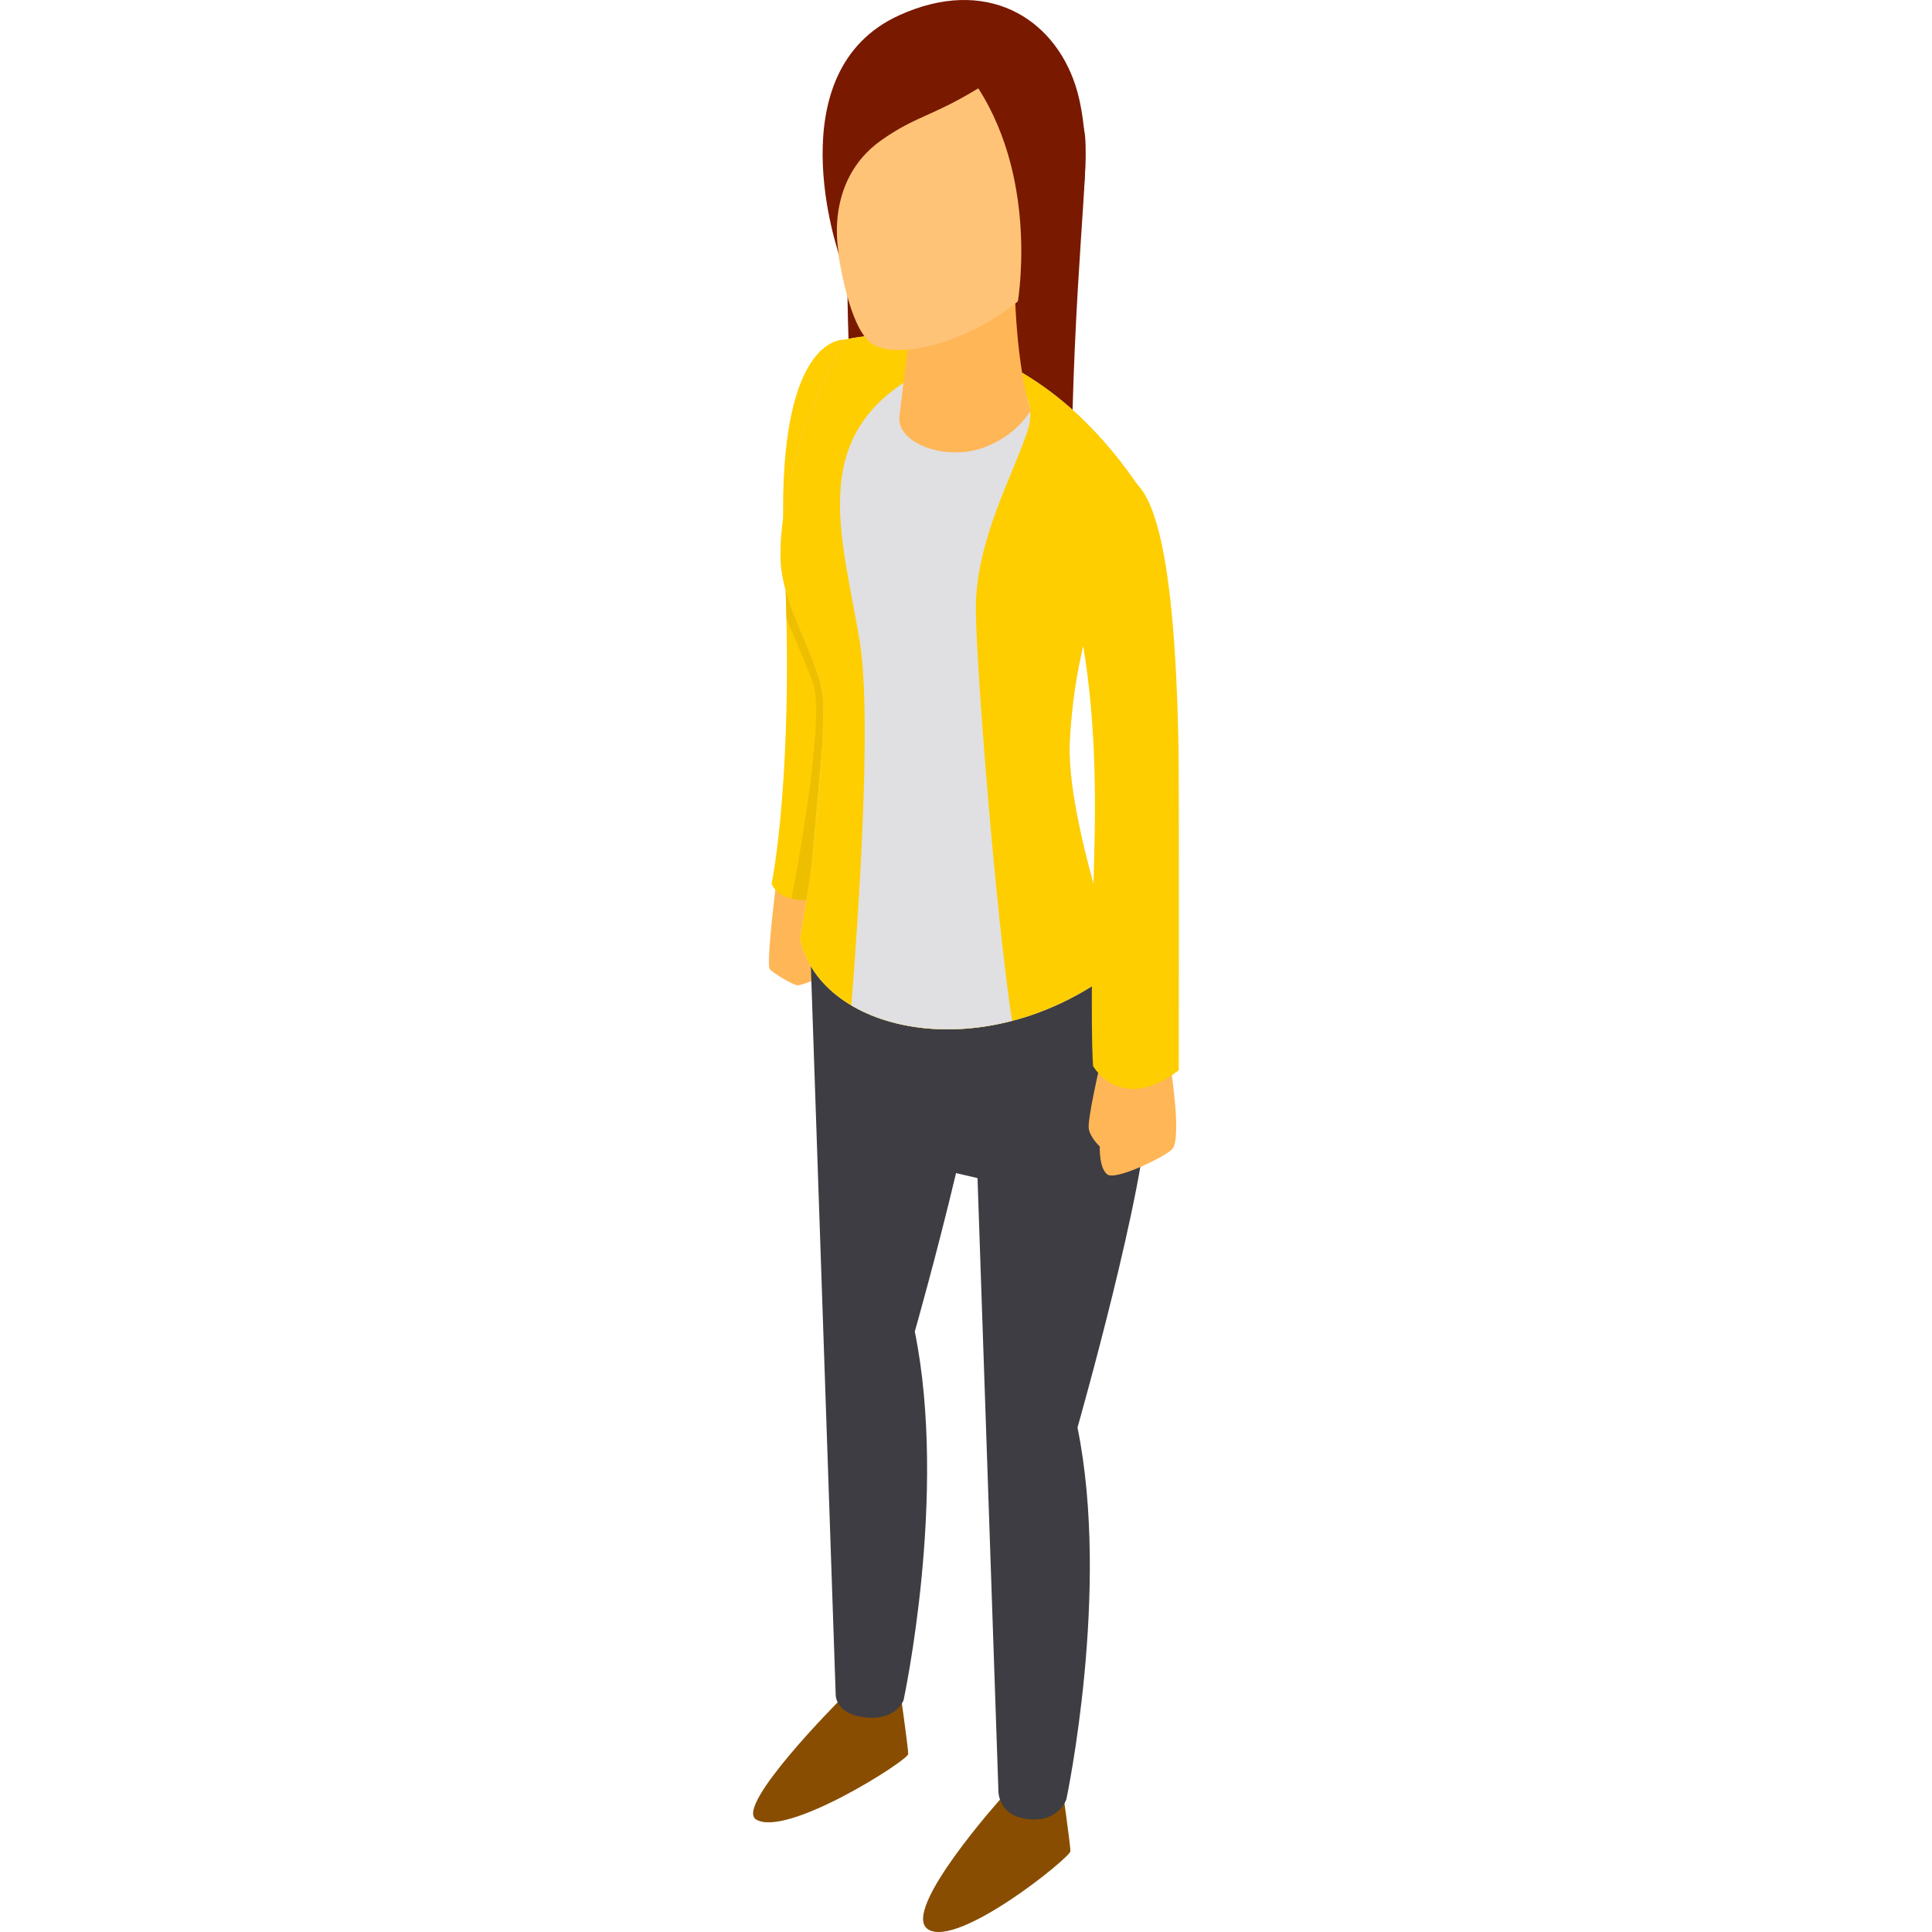 <?xml version="1.0" encoding="iso-8859-1"?>
<!-- Uploaded to: SVG Repo, www.svgrepo.com, Generator: SVG Repo Mixer Tools -->
<svg height="800px" width="800px" version="1.1" id="Layer_1" xmlns="http://www.w3.org/2000/svg" xmlns:xlink="http://www.w3.org/1999/xlink" 
	 viewBox="0 0 511.999 511.999" xml:space="preserve">
<path style="fill:#791900;" d="M287.281,34.356c1.864,8.071-2.968,38.347-3.415,95.17c-0.254,32.312-30.176,52.797-30.176,52.797
	s-24.527-28.968-27.83-73.806c-1.975-26.814-1.276-50.393-0.869-77.287c0.312-20.654,15.895-31.878,36.65-28.695
	C273.296,4.322,284.623,22.85,287.281,34.356z"/>
<g>
	<path style="fill:#884D01;" d="M222.626,450.478c0,0-27.993,28.08-22.274,31.679c7.964,5.01,40.337-15.667,40.337-17.328
		c0-1.659-2.293-17.777-2.293-17.777L222.626,450.478z"/>
	<path style="fill:#884D01;" d="M265.613,476.23c0,0-27.079,30.099-19.718,35.03c7.818,5.237,37.78-19.02,37.78-20.679
		s-2.293-17.777-2.293-17.777L265.613,476.23z"/>
</g>
<path style="fill:#FFB657;" d="M205.788,233.247c0,0-2.876,22.549-1.766,23.658c1.11,1.11,6.21,4.216,7.431,4.216
	s10.157-3.422,11.198-5.762c0.897-2.014,0.24-7.098-2.307-10.157c-2.927-3.512-2.549-9.683-2.549-9.683L205.788,233.247z"/>
<path style="fill:#3E3D43;" d="M304.14,292.439c0.107-27.918-16.054-47.84-16.054-47.84l-73.814-6.533l7.186,210.775
	c0,0-0.437,5.45,8.029,6.306c8.037,0.813,9.961-4.566,9.961-4.566s11.783-54.474,2.978-97.707c0,0,5.809-20.384,10.933-41.99
	l5.693,1.327l5.526,162.064c0,0-0.437,6.976,8.029,7.832c8.037,0.813,9.99-5.28,9.99-5.28s11.753-55.286,2.948-98.519
	C285.545,378.307,304.06,313.331,304.14,292.439z"/>
<path style="fill:#FECE00;" d="M223.972,90.012c0,0-18.982-2.163-16.168,56.224c2.831,58.722-3.314,87.942-3.314,87.942
	s1.273,4.343,8.73,4.343s8.698-2.792,8.698-2.792s2.722-68.159,3.052-71.463C226.261,151.353,238.322,93.235,223.972,90.012z"/>
<path style="fill:#E0E0E2;" d="M211.992,248.757c0,0,5.658-28.305,6.204-61.265c0.197-11.948-11.361-25.839-11.361-40.288
	c0-15.048,5.573-36.979,17.138-57.193c0,0,45.019-12.331,79.801,41.993c0,0-18.204,23.735-20.266,64.328
	c-1.04,20.473,13.17,59.869,13.17,59.869C262.195,283.498,217.587,274.349,211.992,248.757z"/>
<path style="fill:#FECE00;" d="M211.992,248.757c0,0,5.658-28.305,6.204-61.265c0.197-11.948-11.361-25.839-11.361-40.288
	c0-15.048,5.573-36.979,17.138-57.193c0,0,45.019-12.331,79.801,41.993c0,0-18.204,23.735-20.266,64.328
	c-1.04,20.473,13.17,59.869,13.17,59.869C262.195,283.498,217.587,274.349,211.992,248.757z"/>
<path style="fill:#EEBF00;" d="M213.22,238.521c0.183,0,0.351-0.007,0.522-0.013c0.417-2.716,0.875-5.899,1.334-9.466l2.784-31.265
	c0.16-3.359,0.278-6.794,0.335-10.285c0.156-9.371-6.921-19.938-9.981-31.033c0.083,2.548,0.149,5.04,0.201,7.467
	c2.81,6.576,5.53,13.077,6.965,16.874c3.746,9.904-5.625,57.247-5.643,57.339C210.716,238.374,211.864,238.521,213.22,238.521z"/>
<path style="fill:#E0E0E2;" d="M268.201,270.534c-4.346-28.216-9.594-94.98-9.594-109.274c0-18.067,9.813-35.141,13.811-47.425
	c3.999-12.285-11.883-27.764-34.768-11.118c-22.887,16.647-13.96,41.693-9.791,67.404c3.297,20.327-0.504,74.507-2.24,96.31
	C236.369,272.799,251.998,274.75,268.201,270.534z"/>
<path style="fill:#FFB657;" d="M241.771,83.265c0,0-2.309,17.449-3.413,27.036c-0.816,7.092,11.717,11.663,21.294,8.652
	c9.578-3.012,13.448-10.096,13.448-10.096c-4.518-15.215-4.225-37.271-4.225-37.271L241.771,83.265z"/>
<path style="fill:#FEC377;" d="M220.268,51.892c0,0,2.294,33.212,10.722,39.133c8.427,5.92,37.73-3.508,49.61-23.521
	c11.881-20.013,7.356-61.577-19.007-65.654C230.799-2.912,218.461,22.171,220.268,51.892z"/>
<path style="fill:#791900;" d="M238.322,4.038c-32.874,14.911-15.98,63.371-15.98,63.371s-4.391-19.245,11.248-30.271
	c9.12-6.429,13.364-6.226,25.671-13.733c16.37,25.546,10.289,57.769,10.289,57.769s11.98-10.182,15.504-20.63
	c3.526-10.448,3.373-27.496-0.067-37.972C279.105,4.656,261.313-6.39,238.322,4.038z"/>
<path style="fill:#FFB657;" d="M291.131,283.855c0,0-2.948,12.848-2.598,15.226c0.351,2.378,2.918,4.742,2.918,4.742
	s-0.232,5.762,2.001,7.421c2.233,1.659,15.174-4.627,17.161-6.665c2.791-2.864-0.632-23.502-0.632-23.502
	S294.364,273.438,291.131,283.855z"/>
<path style="fill:#FECE00;" d="M297.971,126.305c-5.65-1.491-13.772,2.141-14.422,18.392c-0.65,16.25,7.904,27.747,6.463,80.646
	c-1.286,47.25-0.333,57.176-0.333,57.176s7.344,12.888,22.706,1.1c0,0,0.104-75.134-0.056-84.718
	C311.325,139.206,304.141,127.934,297.971,126.305z"/>
</svg>